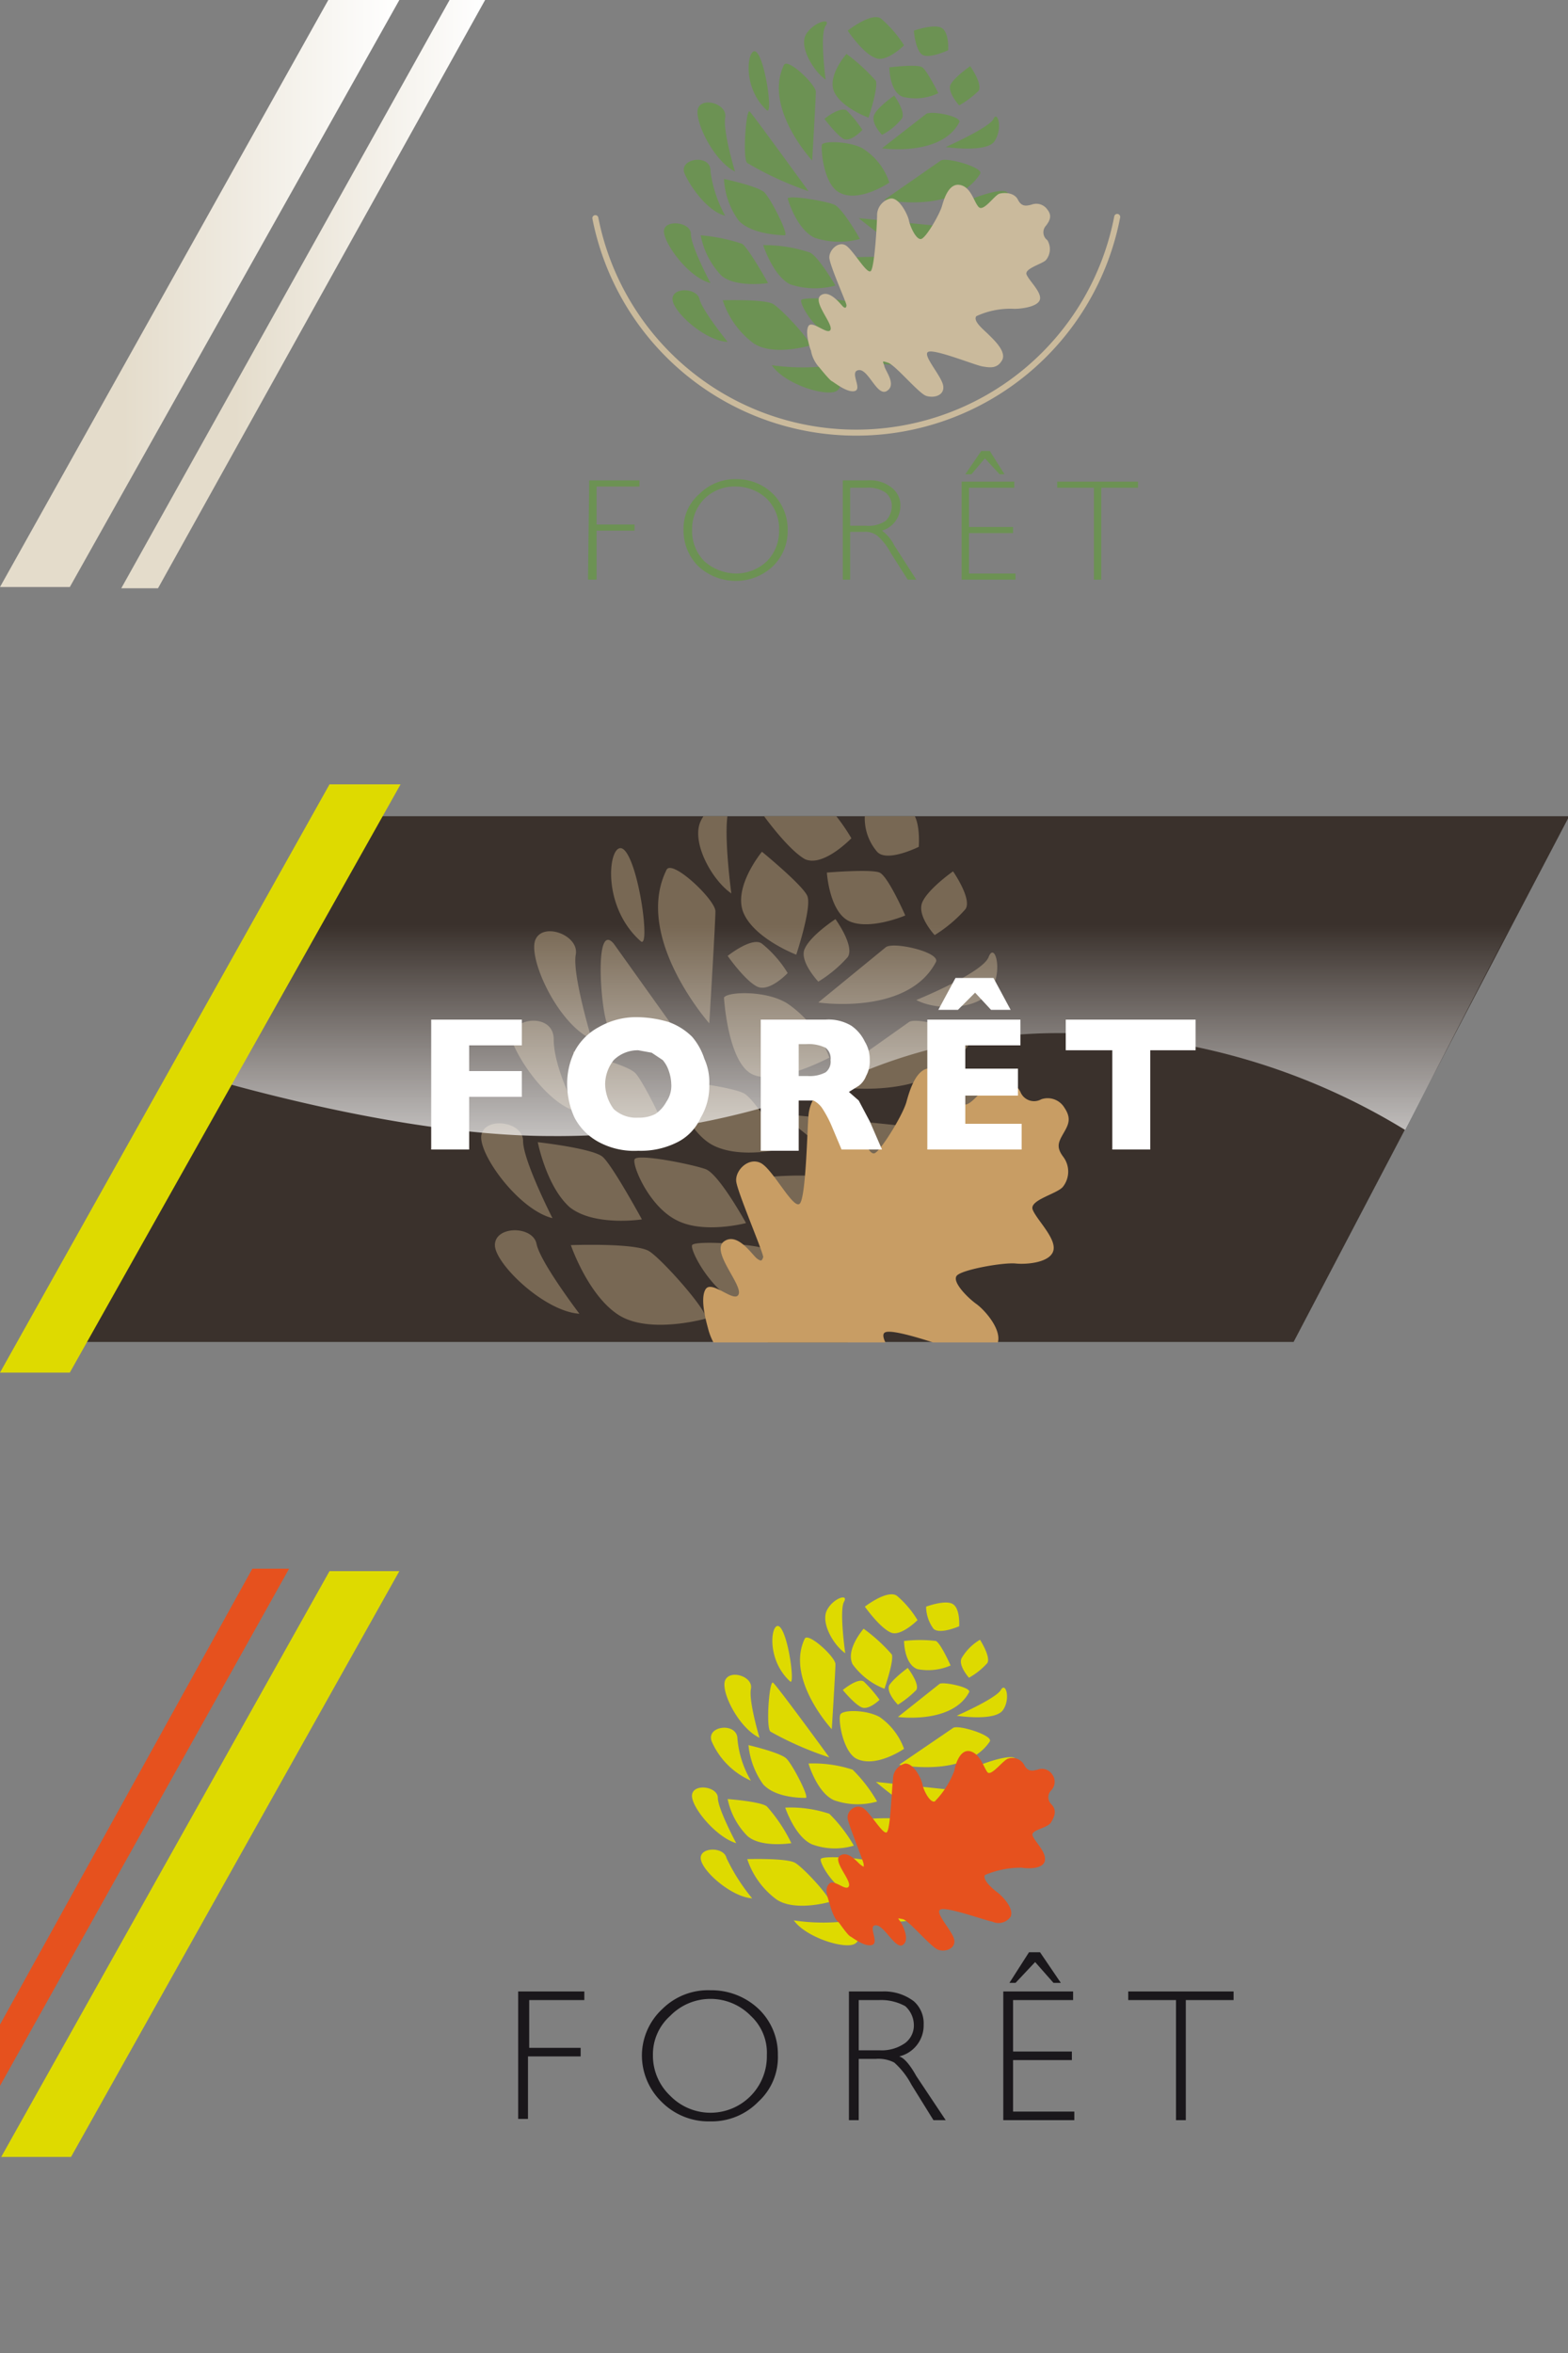 <svg xmlns="http://www.w3.org/2000/svg" xmlns:xlink="http://www.w3.org/1999/xlink" width="128" height="192" viewBox="0 0 128 192"><rect x="0" y="0" width="128" height="192" fill="#808080" stroke="none"/><defs><linearGradient id="linear-gradient" x1="9.35" y1="24.25" x2="39.01" y2="24.25" gradientTransform="translate(0.6 -0.3) rotate(0)" gradientUnits="userSpaceOnUse"><stop offset="0.31" stop-color="#e4dccb"/><stop offset="1" stop-color="#fff"/></linearGradient><linearGradient id="linear-gradient-2" x1="-0.59" y1="24.22" x2="31.93" y2="24.22" xlink:href="#linear-gradient"/><clipPath id="clip-path"><rect x="32.1" y="66.6" width="67.7" height="42.94" style="fill:none"/></clipPath><linearGradient id="linear-gradient-3" x1="72.37" y1="92.72" x2="72.37" y2="66.6" gradientUnits="userSpaceOnUse"><stop offset="0" stop-color="#fff" stop-opacity="0.7"/><stop offset="0.66" stop-color="#fff" stop-opacity="0"/></linearGradient></defs><g id="Calque_3" data-name="Calque 3"><path d="M48.1,39.2h4.1v.5H48.7v3.1h3.1v.5H48.7v4H48Zm15,1.1a4.1,4.1,0,0,1,1.2,3,4,4,0,0,1-1.2,2.9,4.4,4.4,0,0,1-3,1.2A4.5,4.5,0,0,1,57,46.2a4.1,4.1,0,0,1-1.2-3,3.7,3.7,0,0,1,1.3-2.9,4.1,4.1,0,0,1,3-1.2A4.2,4.2,0,0,1,63.1,40.3Zm.5,3a3.5,3.5,0,0,0-1-2.6,3.7,3.7,0,0,0-2.5-1,3.5,3.5,0,0,0-2.6,1,3.5,3.5,0,0,0-1,2.5,3.5,3.5,0,0,0,1,2.6,4,4,0,0,0,2.6,1,3.7,3.7,0,0,0,2.5-1A3.5,3.5,0,0,0,63.6,43.3ZM73,44.5l1.8,2.8h-.7l-1.4-2.2a4.7,4.7,0,0,0-1.1-1.4,1.6,1.6,0,0,0-1.1-.3H69.4v3.9h-.6V39.2h2a2.8,2.8,0,0,1,2,.6,1.8,1.8,0,0,1,.7,1.5,2.1,2.1,0,0,1-1.5,2A3.3,3.3,0,0,1,73,44.5Zm-.7-2a1.7,1.7,0,0,0,.5-1.2,1.4,1.4,0,0,0-.5-1.1,2.5,2.5,0,0,0-1.6-.4H69.4v3.1h1.3A2.5,2.5,0,0,0,72.3,42.5Zm8.1-5.1,1.2,1.3H82l-1.2-1.9h-.7l-1.3,1.9h.5Zm-1.3,6.1h3.6V43H79.1V39.8h3.7v-.5H78.5v8h4.4v-.5H79.1Zm7.2-4.2v.5h3v7.5h.6V39.8h3v-.5Z" style="fill:#6c9253"/><path d="M72.6,5.5s2.3-.3,2.7,0,1.3,2.1,1.3,2.1a4.3,4.3,0,0,1-2.9.3C72.6,7.5,72.6,5.5,72.6,5.5Zm7.3,1.9c.3-.6-.7-2-.7-2s-1.3.9-1.6,1.5.7,1.7.7,1.7A7.9,7.9,0,0,0,79.9,7.4ZM78.3,10c.3-.5-2.3-1-2.7-.7L72,12.1S76.8,12.8,78.3,10ZM66,15.6s-4.5-6.2-4.8-6.5-.6,3.9-.2,4.2A27.3,27.3,0,0,0,66,15.6Zm.6-8.1c0-.6-2.3-2.8-2.6-2.2-1.7,3.5,2.3,7.8,2.3,7.8S66.6,8,66.6,7.5ZM62.6,9c.5.4-.1-3.9-.8-4.7S60.4,7,62.6,9ZM60,14s-1-3.3-.8-4.4S57.4,7.9,57,8.8,58.2,13.1,60,14Zm-.8,3.6A10.2,10.2,0,0,1,58,14c.1-1.5-2.7-1.1-2.1.2S57.9,17.3,59.2,17.6ZM67.4,6.5s-.5-3.7,0-4.4-1-.3-1.6.7S66.4,5.8,67.4,6.5ZM64.1,19.2c.2-.3-1.2-3-1.7-3.5s-3.3-1.1-3.3-1.1A6.3,6.3,0,0,0,60.3,18C61.4,19.2,64.1,19.2,64.1,19.2ZM71.4,4.7c.9.5,2.4-1,2.4-1a9.6,9.6,0,0,0-1.9-2.2c-.8-.5-2.7,1-2.7,1S70.4,4.3,71.4,4.7ZM54.9,24.4c0,1,2.6,3.4,4.5,3.5,0,0-2.1-2.6-2.3-3.5S54.9,23.4,54.9,24.4ZM58,23.1s-1.6-3-1.6-4-2.1-1.2-2.2-.3S56.1,22.6,58,23.1Zm19.4-19s.1-1.4-.5-1.8-2.3.2-2.3.2.1,1.4.6,1.9S77.4,4.1,77.4,4.1Zm-6,5.2C71,10,72,11,72,11a4.9,4.9,0,0,0,1.6-1.3c.4-.5-.6-1.9-.6-1.9S71.7,8.7,71.4,9.3ZM66.1,28.2c.2-.3-2.3-3-3-3.4s-4.1-.3-4.1-.3A7.1,7.1,0,0,0,61.5,28C63.1,29.1,66.1,28.2,66.1,28.2Zm-7.2-5.7c1.2,1,3.8.6,3.8.6s-1.5-2.7-2.1-3.2a14.6,14.6,0,0,0-3.4-.7A6.5,6.5,0,0,0,58.9,22.5Zm19.4-3.9-8.2-.8s3.3,2.7,4.6,3.1S79.9,18.9,78.3,18.6ZM80,14.2c.4-.5-2.7-1.4-3.2-1.1l-4.6,3.2S77.9,17.5,80,14.2Zm2,1.4c-1.1-.2-5,1.5-4.4,1.7C80.4,18.2,83.2,15.8,82,15.6Zm-3.2,5a21.5,21.5,0,0,1-4.1,1.5c1.6,1.1,5.3.7,5.9-.1S79.5,19.9,78.8,20.6Zm-3.1,3.2a9.1,9.1,0,0,1-3.8.8c1,1,3.3,1.4,4.7,1.2S76.9,23,75.7,23.8Zm5.5-12.3c.7-1.1.2-2.5-.1-1.8S77.2,12,77.2,12,80.6,12.5,81.2,11.5ZM74.6,23.2S72.7,21.1,72,21s-3.8,0-3.9.3,1.3,2.3,2.9,2.6A6.9,6.9,0,0,0,74.6,23.2Zm-7.4,6.7a17.9,17.9,0,0,1-4.2-.1c1.1,1.6,4.5,2.6,5.3,2.1S68.2,29.6,67.2,29.9Zm4.9-2c-.9.5-4.2.6-4.2.6s4.9,1.8,5.6,1.1S72.9,27.4,72.1,27.9Zm-4.2-.5a6.2,6.2,0,0,0,3.7-.2,13.2,13.2,0,0,0-2.4-2.6c-.6-.2-3.7-.4-3.8-.1S66.4,26.9,67.9,27.4Zm-3.4-4.2a6.4,6.4,0,0,0,3.7.1s-1.4-2.4-2.1-2.7a11.8,11.8,0,0,0-3.8-.6S63.1,22.5,64.5,23.2Zm-.2-7s.7,2.5,2.2,3.2a6.4,6.4,0,0,0,3.7.1s-1.4-2.5-2.1-2.8S64.4,15.9,64.3,16.2Zm4.2-.5c1.6.9,4.1-.8,4.1-.8a5.2,5.2,0,0,0-2.2-2.8c-1.1-.6-3.2-.6-3.3-.3S67.2,15,68.5,15.7Zm2.4-6.1s.8-2.4.6-3a15,15,0,0,0-2.4-2.2s-1.6,1.8-1,3.1S70.9,9.6,70.9,9.6Zm-.5,1A9.9,9.9,0,0,0,69.1,9c-.6-.3-1.8.7-1.8.7s.9,1.2,1.5,1.6S70.4,10.6,70.4,10.6Z" style="fill:#6c9253"/><path d="M66.9,30a2.7,2.7,0,0,1-.7-1.4c-.1-.2-.5-1.5-.2-2s1.6.8,1.8.3-1.5-2.3-.8-2.8,1.6.7,1.8.9.3.1.3-.1-1.4-3.3-1.4-3.9.7-1.3,1.3-1,1.8,2.5,2.1,2.1.5-3.9.5-4.6a1.4,1.4,0,0,1,1.1-1.3c.7-.1,1.4,1.3,1.5,1.8s.6,1.6,1,1.5,1.5-2,1.7-2.7.6-1.9,1.5-1.7,1.1,1.4,1.5,1.8,1.3-1,1.7-1.1,1.2-.1,1.5.5.7.5,1.1.4a1.1,1.1,0,0,1,1.3.4h0c.4.5.2.9-.1,1.3a.8.8,0,0,0,.1,1.2,1.4,1.4,0,0,1-.1,1.6c-.2.3-1.8.7-1.6,1.2s1.2,1.4,1.1,2-1.4.8-2.1.8a6.6,6.6,0,0,0-3.1.6c-.3.4.6,1.1,1,1.5s1.5,1.4,1.1,2.1-1,.6-1.6.5-3.8-1.4-4.4-1.2,1.1,2,1.2,2.8-.8,1-1.4.8-2.5-2.5-3.1-2.7-.4-.1-.3.3,1,1.5.2,2-1.5-1.8-2.3-1.7.3,1.5-.3,1.7-1.7-.7-1.9-.8-1-1.1-1-1.1Z" style="fill:#caba9c"/><path d="M91.2,17.7a21.7,21.7,0,0,1-42.6.1" style="fill:none;stroke:#caba9c;stroke-linecap:round;stroke-linejoin:round;stroke-width:0.49px"/><polygon points="12.9 48 9.9 48 36.7 0 39.6 0 12.9 48" style="fill:url(#linear-gradient)"/><polygon points="5.7 47.9 0 47.9 26.8 0 32.6 0 5.7 47.9" style="fill:url(#linear-gradient-2)"/><path d="M105.6,109.5H5.1L28.2,66.6h99.9Z" style="fill:#3a312c"/><g style="clip-path:url(#clip-path)"><path d="M67.5,71.2s3.6-.3,4.3,0,2.1,3.5,2.1,3.5-2.8,1.2-4.5.5S67.5,71.2,67.5,71.2Zm11.3,3c.6-.8-1-3.1-1-3.1s-2,1.4-2.5,2.5,1,2.7,1,2.7A11.1,11.1,0,0,0,78.8,74.2Zm-2.4,4.3c.4-.8-3.5-1.7-4.1-1.2l-5.5,4.5S74.1,82.9,76.4,78.5Zm-18.8,9L50.1,77c-1.7-2-1,6.3-.4,6.8S57.6,87.5,57.6,87.5Zm.8-13.1c.1-.9-3.6-4.4-4-3.4-2.7,5.5,3.5,12.5,3.5,12.5S58.4,75.3,58.4,74.4Zm-6.1,2.4c.8.7-.1-6.1-1.3-7.4S48.8,73.7,52.3,76.8Zm-4,8s-1.6-5.3-1.3-6.9-2.7-2.7-3.3-1.2S45.5,83.5,48.3,84.8Zm-1.2,5.9s-1.9-3.5-1.9-5.9-4.2-1.7-3.3.4S45.1,90.2,47.1,90.7ZM59.7,72.9s-.8-5.9-.1-7.1S58,65.3,57.2,67,58.1,71.8,59.7,72.9ZM54.5,93.1c.3-.3-1.9-4.7-2.6-5.5s-5.1-1.8-5.1-1.8.2,3.6,2,5.5S54.5,93.1,54.5,93.1Zm11.2-23c1.5.7,3.8-1.7,3.8-1.7a15.7,15.7,0,0,0-2.9-3.6c-1.2-.8-4.3,1.7-4.3,1.7S64.3,69.3,65.7,70.1ZM40.4,101.6c0,1.5,4,5.4,6.9,5.6,0,0-3.2-4.2-3.5-5.7S40.4,100,40.4,101.6Zm4.7-2.2s-2.4-4.7-2.4-6.3-3.1-2-3.4-.5S42.3,98.7,45.1,99.4ZM75,69.1s.2-2.3-.7-3-3.7.4-3.7.4a4.2,4.2,0,0,0,1,3C72.4,70.4,75,69.1,75,69.1Zm-9.3,8.3c-.5,1,1.1,2.7,1.1,2.7a10.6,10.6,0,0,0,2.4-2c.6-.9-1-3.1-1-3.1S66.2,76.3,65.7,77.4Zm-8.1,30.2c.3-.5-3.5-4.8-4.6-5.5s-6.4-.5-6.4-.5,1.4,4.1,3.9,5.7S57.6,107.6,57.6,107.6ZM46.5,98.5c2,1.6,5.9,1,5.9,1s-2.4-4.4-3.2-5.1-5.3-1.2-5.3-1.2S44.6,96.8,46.5,98.5Zm29.8-6.3c-.6-.2-12.5-1.3-12.5-1.3s5,4.3,7.1,5.1S78.9,92.6,76.3,92.2Zm2.8-7c.5-.9-4.2-2.3-4.9-1.8L67,88.5S75.9,90.4,79.1,85.2Zm3.1,2.2c-1.7-.4-7.8,2.4-6.9,2.7C79.7,91.6,83.9,87.8,82.2,87.4Zm-5.1,8c-1.2,1-6.3,2.4-6.3,2.4,2.6,1.8,8.2,1.2,9.1-.1S78.3,94.3,77.1,95.4Zm-4.8,5.1c-1.8,1.3-5.7,1.4-5.7,1.4,1.4,1.5,5,2.1,7.2,1.8S74.2,99.2,72.3,100.5Zm8.6-19.7c1-1.6.3-4-.2-2.7s-5.9,3.5-5.9,3.5C76.5,82.5,79.9,82.4,80.9,80.8ZM70.8,99.6s-3.1-3.4-4.1-3.6-5.9,0-6,.5,2,3.6,4.5,4.2S70.8,99.6,70.8,99.6ZM59.4,110.3c-1.5.5-6.5-.2-6.5-.2,1.6,2.6,6.9,4.1,8.1,3.3S60.8,109.8,59.4,110.3Zm7.5-3.2c-1.4.8-6.5,1-6.5,1,2.1,2.2,7.5,2.8,8.6,1.7S68.2,106.3,66.9,107.1Zm-6.4-.7c2.3.8,5.6-.4,5.6-.4s-2.6-3.7-3.6-4.1-5.8-.7-6-.3S58.1,105.5,60.5,106.4Zm-5.2-6.8c2.2,1.1,5.6.2,5.6.2s-2.2-4-3.3-4.4-5.6-1.3-5.8-.8S53,98.5,55.3,99.6Zm-.5-11.2s1.2,4,3.5,5.1,5.7.2,5.7.2-2.3-4-3.3-4.5S55,88,54.8,88.4Zm4.3-7s.3,5.1,2.2,6.2,6.4-1.3,6.4-1.3a9.1,9.1,0,0,0-3.4-4.4C62.6,80.8,59.4,80.9,59.1,81.4ZM65,77.9s1.3-3.9.9-4.8-3.7-3.6-3.7-3.6-2.4,2.9-1.5,5S65,77.9,65,77.9Zm-.7,1.5A9.3,9.3,0,0,0,62.2,77c-.8-.6-2.8,1-2.8,1s1.4,2,2.4,2.5S64.3,79.4,64.3,79.4Z" style="fill:#786854"/><path d="M58.9,110.5a5.1,5.1,0,0,1-1.1-2.1c-.1-.4-.7-2.4-.2-3.2s2.4,1.2,2.7.4-2.3-3.5-1.2-4.3,2.3,1.1,2.7,1.4.4.1.5-.1-2.1-5.3-2.2-6.2,1-2,2-1.5,2.7,3.9,3.2,3.3.6-6.2.7-7.2.6-2,1.6-2.1,2.1,2,2.4,2.8.9,2.6,1.4,2.4S73.7,91,74,89.9s.9-3,2.2-2.7,1.7,2.1,2.3,2.8,1.9-1.6,2.6-1.7a1.7,1.7,0,0,1,2.2.8,1.2,1.2,0,0,0,1.7.6,1.6,1.6,0,0,1,1.9.7h0c.6.9.3,1.4-.1,2.1s-.6,1.1,0,1.9a2,2,0,0,1,0,2.4c-.4.6-2.8,1.1-2.5,1.9S86.2,101,86,102s-2.1,1.2-3.1,1.1-4.4.5-4.8,1,.9,1.8,1.6,2.3,2.2,2.2,1.7,3.3a1.9,1.9,0,0,1-2.4.8c-.9-.3-5.8-2.1-6.7-1.8s1.7,3.1,1.8,4.2a1.4,1.4,0,0,1-2,1.4c-.9-.3-3.9-4-4.8-4.2s-.6-.1-.3.4,1.3,2.4.3,3.1-2.4-2.7-3.5-2.7.4,2.4-.5,2.7-2.5-1-2.8-1.2-1.5-1.8-1.5-1.8Z" style="fill:#c89d64"/></g><path d="M122,78.1l6-11.5H28.2L16.7,87.9C23,89.7,34.9,92.7,45,92.7a61.8,61.8,0,0,0,25.1-5.1,41.7,41.7,0,0,1,16.4-3.3,53.6,53.6,0,0,1,28.2,7.9Z" style="fill:url(#linear-gradient-3)"/><path d="M35.2,83.2h7.4v2.1H38.3v2.1h4.3v2.1H38.3v4.3H35.2Zm22.3,3.2a4.6,4.6,0,0,1,.4,2.1,5,5,0,0,1-.7,2.7,4.1,4.1,0,0,1-1.9,2,6.6,6.6,0,0,1-3.2.7,6.1,6.1,0,0,1-3.2-.7,4.8,4.8,0,0,1-2-2,6.6,6.6,0,0,1-.6-2.7,6,6,0,0,1,.6-2.7,4.8,4.8,0,0,1,2-2,6.1,6.1,0,0,1,3.2-.8,9.3,9.3,0,0,1,2.5.4,5.2,5.2,0,0,1,1.9,1.2A5.2,5.2,0,0,1,57.5,86.4Zm-2.7,2.1a3.6,3.6,0,0,0-.2-1.1,2.6,2.6,0,0,0-.5-.9l-.9-.6-1.1-.2a2.8,2.8,0,0,0-2,.8,3.2,3.2,0,0,0-.7,2,3.5,3.5,0,0,0,.7,2,2.7,2.7,0,0,0,2,.7,2.9,2.9,0,0,0,1.4-.3,2.8,2.8,0,0,0,.9-1A2.3,2.3,0,0,0,54.8,88.5Zm16.2,3,1,2.3H68.7l-.8-1.9a9.4,9.4,0,0,0-.8-1.5,1.9,1.9,0,0,0-.7-.6H65.2v4.1H62.1V83.2h5.3a3.6,3.6,0,0,1,2.1.5A3.3,3.3,0,0,1,70.6,85a2.8,2.8,0,0,1,.4,1.5,2.5,2.5,0,0,1-.3,1.3,1.8,1.8,0,0,1-.6.8l-.8.5.8.7Zm-3.2-5a1.1,1.1,0,0,0-.4-1,3.2,3.2,0,0,0-1.6-.3h-.6v2.6h.7a2.8,2.8,0,0,0,1.5-.3A1.1,1.1,0,0,0,67.8,86.5Zm11,2.9h4.3V87.2H78.8V85.3h4.5V83.2H75.7V93.8h7.7V91.7H78.8Zm.8-8.4,1.3,1.4h1.6l-1.4-2.6H78l-1.4,2.6h1.6ZM87,83.2v2.5h3.8v8.1h3.1V85.7h3.7V83.2Z" style="fill:#fff"/><path d="M5.7,112H0L26.9,64h5.8Z" style="fill:#deda00"/><path d="M42.3,162.5h5.4v.7H43.2v3.9h4.2v.7H43.1v5.1h-.8Zm19.6,1.4a5.1,5.1,0,0,1,1.6,3.8,4.9,4.9,0,0,1-1.6,3.8,5.3,5.3,0,0,1-3.9,1.6,5.4,5.4,0,0,1-4-1.6,5.3,5.3,0,0,1-1.6-3.8,5.2,5.2,0,0,1,1.7-3.8,5.3,5.3,0,0,1,3.9-1.5A5.6,5.6,0,0,1,61.9,163.9Zm.7,3.8a4.1,4.1,0,0,0-1.3-3.2,4.6,4.6,0,0,0-6.6,0,4.2,4.2,0,0,0-1.4,3.2,4.5,4.5,0,0,0,1.4,3.3,4.6,4.6,0,0,0,7.9-3.3Zm12.2,1.7,2.4,3.6h-1l-1.8-2.9a6.4,6.4,0,0,0-1.4-1.8,2.8,2.8,0,0,0-1.5-.3H70.1v5h-.8V162.5H72a4,4,0,0,1,2.6.8,2.4,2.4,0,0,1,.8,1.9,2.6,2.6,0,0,1-2,2.6C73.8,167.9,74.3,168.5,74.8,169.4Zm-.9-2.7a1.8,1.8,0,0,0,.7-1.5,2.1,2.1,0,0,0-.7-1.5,4.1,4.1,0,0,0-2.1-.5H70.1v4.1h1.7A3.3,3.3,0,0,0,73.9,166.7Zm10.6-6.6,1.5,1.7h.6l-1.7-2.5H84l-1.6,2.5h.5Zm-1.8,8h4.8v-.7H82.7v-4.2h4.9v-.7H81.9V173h5.8v-.7h-5Zm9.4-5.6v.7H96V173h.8v-9.8h3.9v-.7Z" style="fill:#1a171b"/><path d="M73.8,133.9a11.1,11.1,0,0,1,2.6,0c.4.2,1.2,2,1.2,2a4.6,4.6,0,0,1-2.7.3C73.8,135.8,73.8,133.9,73.8,133.9Zm6.8,1.8c.3-.5-.6-1.9-.6-1.9a4.2,4.2,0,0,0-1.5,1.5c-.3.6.6,1.6.6,1.6A5.8,5.8,0,0,0,80.6,135.7Zm-1.5,2.4c.3-.4-2.1-.9-2.4-.7l-3.4,2.7S77.7,140.7,79.1,138.1Zm-11.4,5.3s-4.3-5.9-4.6-6.1-.6,3.7-.2,4A26.8,26.8,0,0,0,67.7,143.4Zm.5-7.6c0-.6-2.2-2.6-2.5-2.1-1.6,3.3,2.2,7.4,2.2,7.4S68.2,136.3,68.2,135.8Zm-3.7,1.4c.4.4-.1-3.6-.8-4.4S62.4,135.3,64.5,137.2ZM62,141.8s-.9-3-.7-4-1.7-1.6-2.1-.7S60.3,141,62,141.8Zm-.7,3.5a8.1,8.1,0,0,1-1.1-3.4c0-1.4-2.6-1.1-2.1.2A6.2,6.2,0,0,0,61.3,145.3ZM69,134.9s-.5-3.5-.1-4.2-.9-.3-1.4.7S68,134.2,69,134.9Zm-3.2,11.8c.2-.2-1.1-2.7-1.6-3.2s-3.1-1.1-3.1-1.1a6.6,6.6,0,0,0,1.2,3.2C63.4,146.8,65.8,146.7,65.8,146.7Zm6.9-13.5c.8.4,2.2-1,2.2-1a8,8,0,0,0-1.7-2c-.8-.5-2.6.9-2.6.9S71.8,132.8,72.7,133.2ZM57.2,151.6c0,1,2.5,3.2,4.2,3.3a15.8,15.8,0,0,1-2.1-3.3C59.1,150.7,57.2,150.7,57.2,151.6Zm2.9-1.2s-1.5-2.8-1.5-3.7-1.9-1.2-2.1-.3S58.4,149.9,60.1,150.4Zm18.2-17.7s.1-1.4-.5-1.8-2.2.2-2.2.2a3.1,3.1,0,0,0,.6,1.8C76.7,133.4,78.3,132.7,78.3,132.7Zm-5.7,4.8c-.3.6.7,1.6.7,1.6a8.3,8.3,0,0,0,1.5-1.2c.3-.5-.7-1.8-.7-1.8S73,136.9,72.6,137.5Zm-4.9,17.7c.2-.3-2.1-2.8-2.8-3.2s-3.9-.3-3.9-.3a6.7,6.7,0,0,0,2.4,3.3C64.9,156,67.7,155.2,67.7,155.2ZM61,149.8c1.1,1,3.6.6,3.6.6a12.9,12.9,0,0,0-2-3c-.5-.4-3.2-.6-3.2-.6A6,6,0,0,0,61,149.8Zm18.1-3.6-7.6-.8a26.5,26.5,0,0,0,4.3,3C76.2,148.5,80.6,146.4,79.1,146.2Zm1.7-4.1c.3-.5-2.6-1.4-3-1.1l-4.4,3S78.8,145.1,80.8,142.1Zm1.9,1.3c-1.1-.2-4.8,1.4-4.2,1.5C81.1,145.8,83.7,143.6,82.7,143.4ZM79.6,148c-.7.7-3.9,1.5-3.9,1.5,1.6,1,5,.6,5.6-.1S80.3,147.4,79.6,148Zm-2.9,3a7.8,7.8,0,0,1-3.5.8c.8.9,3,1.3,4.3,1.1S77.8,150.3,76.7,151Zm5.2-11.5c.6-.9.2-2.3-.2-1.6s-3.6,2.1-3.6,2.1S81.3,140.5,81.9,139.5Zm-6.2,11s-1.8-2-2.5-2.1-3.5,0-3.6.3,1.2,2.1,2.7,2.4A5.6,5.6,0,0,0,75.7,150.5Zm-6.9,6.3a16.2,16.2,0,0,1-4-.1c1,1.4,4.2,2.4,5,1.9S69.7,156.5,68.8,156.8Zm4.5-1.9a18.5,18.5,0,0,1-3.9.6c1.3,1.3,4.6,1.6,5.2,1S74.1,154.4,73.3,154.9Zm-3.9-.4a6.4,6.4,0,0,0,3.5-.2,14.4,14.4,0,0,0-2.2-2.5c-.7-.2-3.6-.4-3.7-.1S68,154,69.4,154.5Zm-3.1-4a5.4,5.4,0,0,0,3.4.1,12.1,12.1,0,0,0-2-2.6,10,10,0,0,0-3.6-.5S64.9,149.9,66.3,150.5Zm-.3-6.6s.7,2.4,2.1,3a5.8,5.8,0,0,0,3.5.1,12.1,12.1,0,0,0-2-2.6A10.3,10.3,0,0,0,66,143.9Zm3.9-.4c1.6.8,3.9-.8,3.9-.8a5.4,5.4,0,0,0-2-2.6c-1.1-.6-3-.6-3.2-.2S68.8,142.9,69.9,143.5Zm2.3-5.7s.8-2.3.6-2.8a13.7,13.7,0,0,0-2.3-2.1s-1.5,1.7-.9,2.9A5.8,5.8,0,0,0,72.2,137.8Zm-.4.9a10.7,10.7,0,0,0-1.3-1.5c-.5-.3-1.7.7-1.7.7s.9,1.1,1.5,1.4S71.8,138.7,71.8,138.7Z" style="fill:#deda00"/><path d="M68.4,156.8s-.3-.2-.6-1.2-.5-1.5-.1-1.9,1.4.7,1.6.2-1.4-2.1-.7-2.5,1.4.6,1.7.8.2.1.2-.1-1.2-3.1-1.3-3.7.6-1.2,1.2-.9,1.7,2.3,2,2,.4-3.7.5-4.3a1.3,1.3,0,0,1,1-1.3c.7,0,1.3,1.2,1.4,1.7s.6,1.5,1,1.4a7.2,7.2,0,0,0,1.6-2.5c.1-.6.5-1.8,1.3-1.6s1.1,1.3,1.4,1.7,1.3-1,1.7-1.1a1.1,1.1,0,0,1,1.3.5c.3.6.7.5,1.1.4a1,1,0,0,1,1.2.4h0a1,1,0,0,1-.1,1.3.8.8,0,0,0,0,1.1c.5.5.3,1,0,1.5s-1.7.6-1.5,1.1,1.1,1.3,1,2-1.3.7-1.9.6a7.5,7.5,0,0,0-3,.6c-.2.4.6,1.1,1,1.4s1.4,1.3,1.1,2a1.2,1.2,0,0,1-1.5.4c-.6-.1-3.6-1.2-4.2-1s1,1.8,1.1,2.5-.7,1-1.3.8-2.4-2.4-2.9-2.5-.4-.1-.2.2.8,1.5.2,1.9-1.5-1.6-2.2-1.6.3,1.4-.3,1.6-1.6-.6-1.8-.7-.9-1.1-.9-1.1Z" style="fill:#e6511e"/><path d="M5.8,176H.1l26.8-47.8h5.7Z" style="fill:#deda00"/><path d="M0,170.2v-5L20.6,128h3Z" style="fill:#e6511e"/></g></svg>